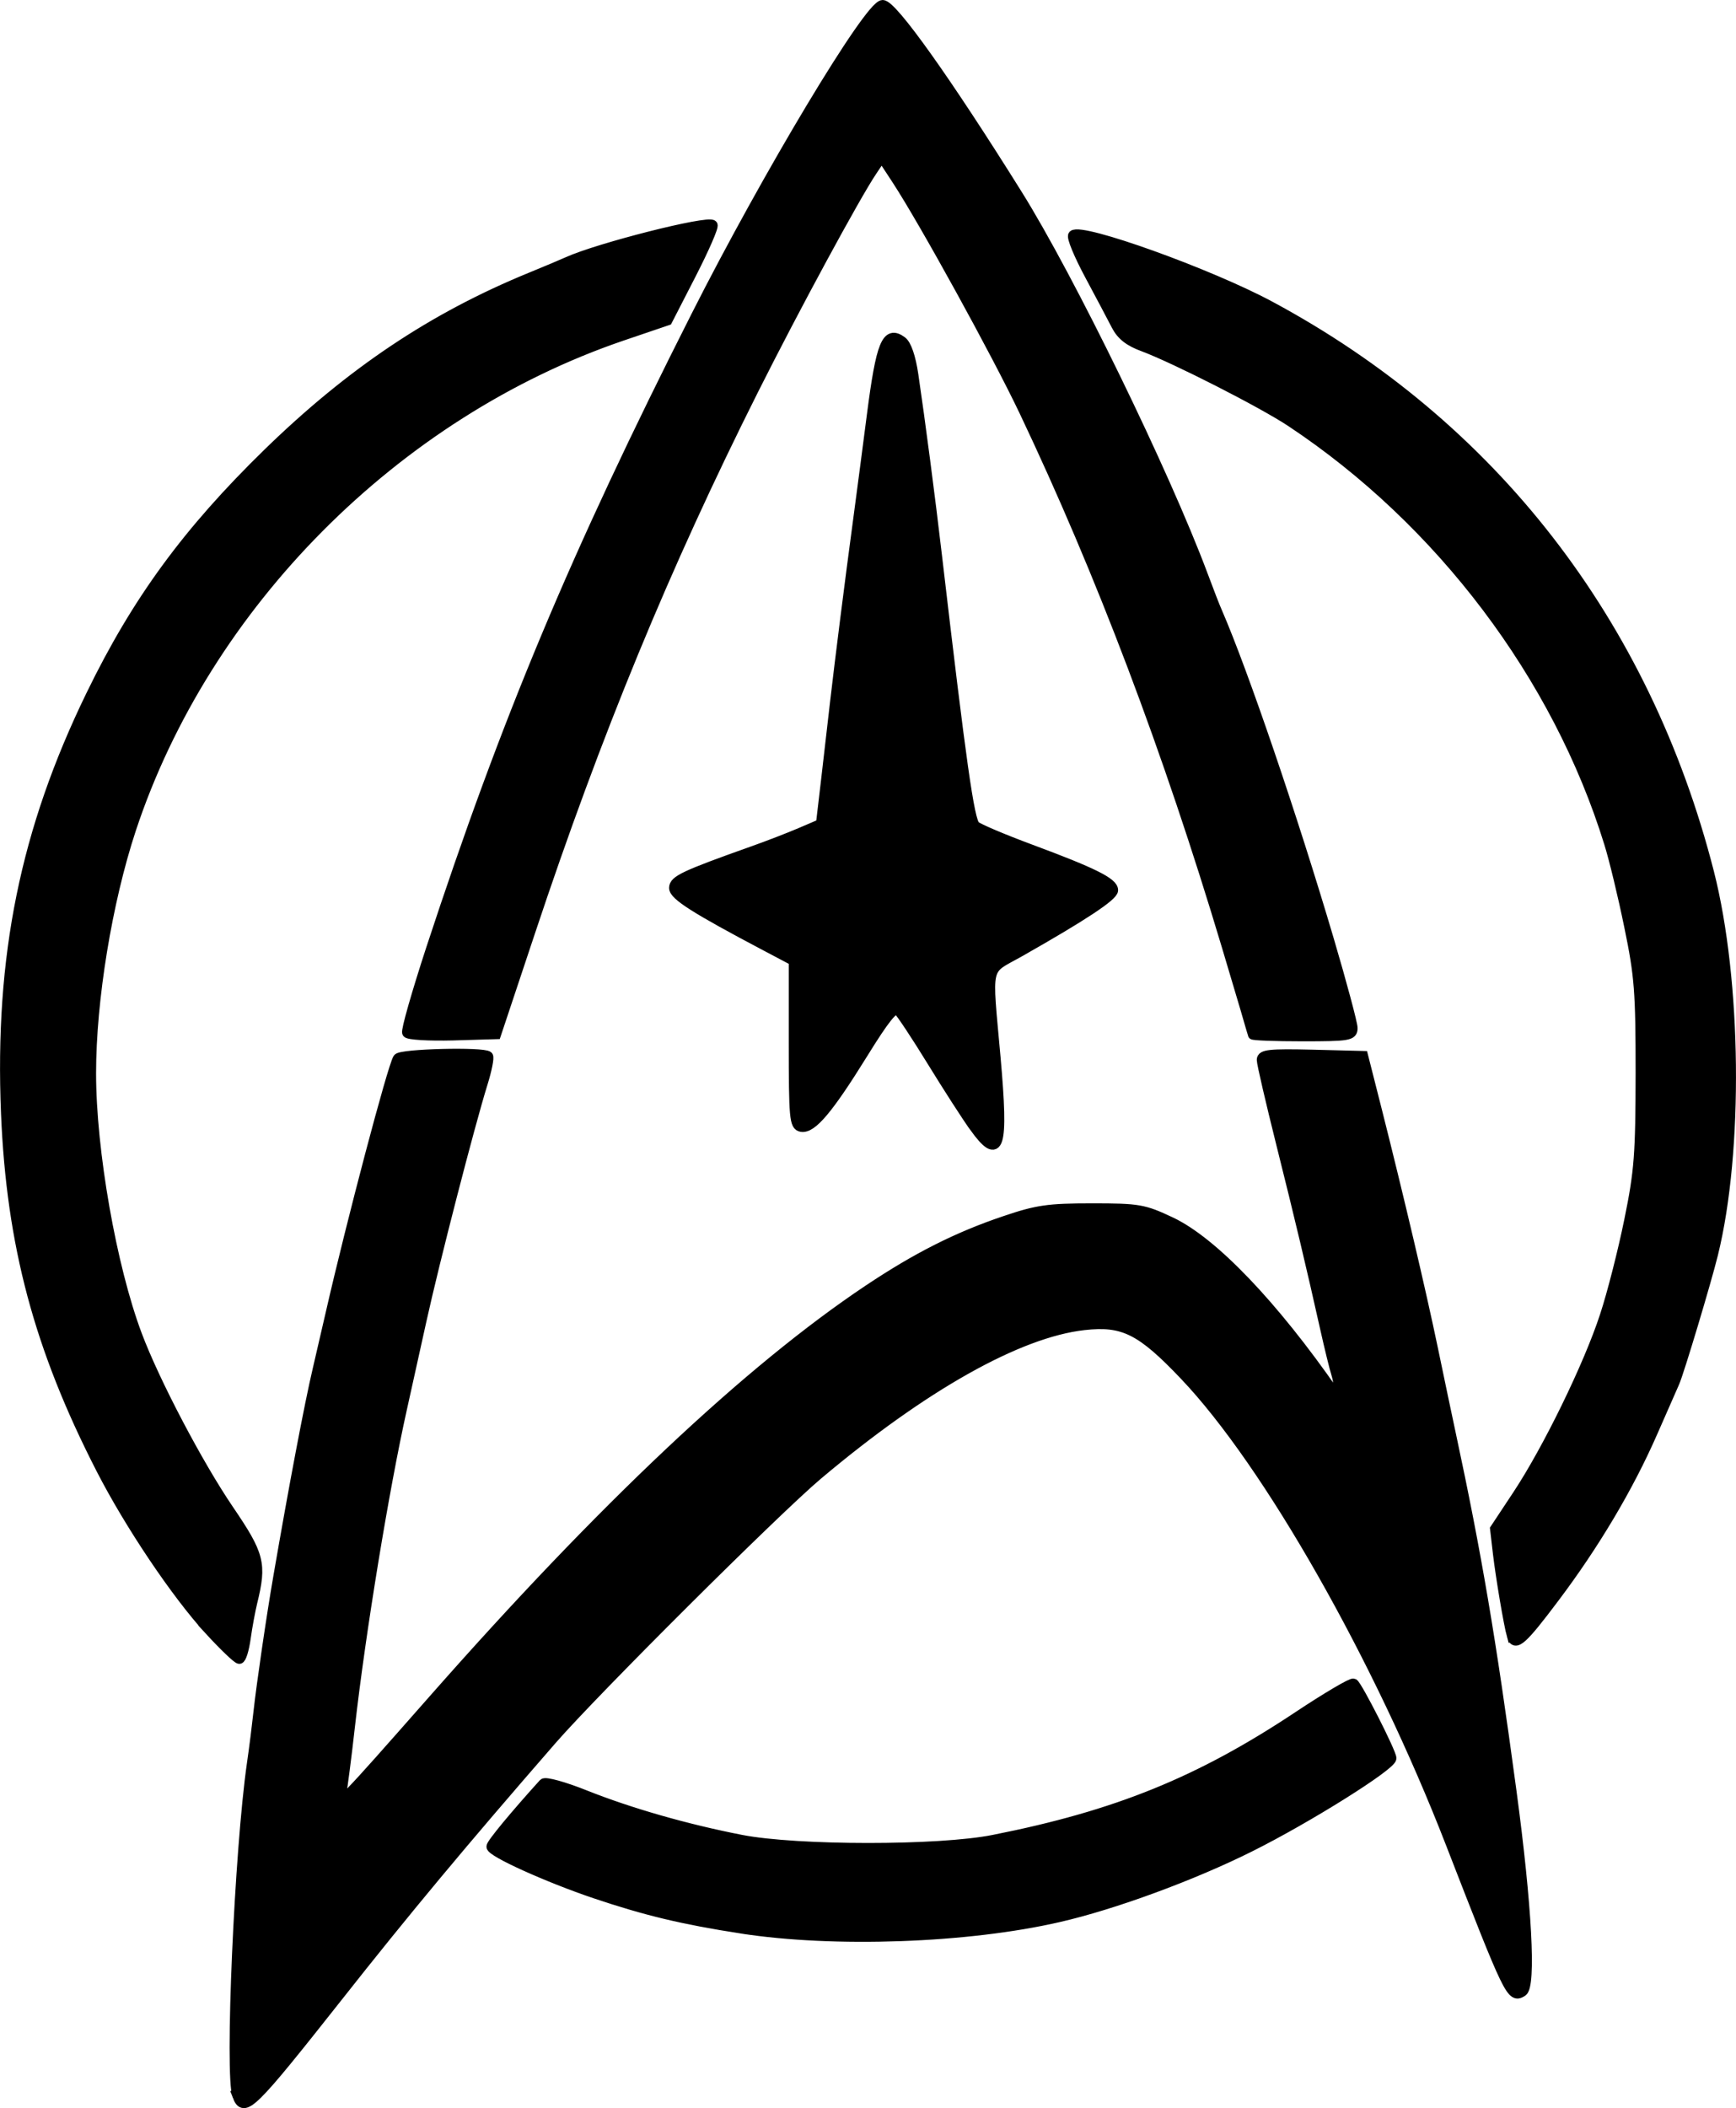 <?xml version="1.0" encoding="UTF-8"?> <svg xmlns="http://www.w3.org/2000/svg" viewBox="0 0 1207 1464.9"><path d="m283 717.7c-.9-1.5 6.6-27.7 16.6-58.3 52.5-159.8 100-273.3 184.2-439.7 49.4-97.7 120.6-216.3 129.9-216.3 6.8 0 44.2 52.4 93.7 131.6 36.4 58.2 102.4 193.5 129 264.6 4 10.8 8.5 22.4 10 25.7 18.1 41.7 52.3 142 77.7 227.9 9 30.5 16.4 58.1 16.4 61.2 0 5.3-2.6 5.8-34.8 5.8-19.1 0-34.8-.6-34.8-1.3s-8.1-28.3-18-61.2c-41-136.9-87.4-259.3-140.8-371.7-19.2-40.4-69.6-131.9-88.6-161l-10.5-16-6.7 10c-11.5 17.1-53.9 95.3-82.4 152.1-61.3 122.1-109.1 238-155.2 376.5l-23.7 71.1-30.2.9c-16.6.4-30.9-.4-31.8-1.9zm394.3 65.4c-5.2-7.2-18.4-27.7-29.4-45.6s-21.6-33.9-23.6-35.6c-2.7-2.2-9.1 5.7-24.3 30.3-24 38.7-35.5 52.3-42.9 50.9-4.8-.9-5.3-6.3-5.3-58.2v-57.2l-19.7-10.4c-48.5-25.6-63.5-35.1-63.5-40.3 0-5.3 7.4-8.8 54.4-25.5 10.8-3.8 26-9.7 33.7-13l14-6 3.5-29.8c1.9-16.4 4.8-41.3 6.4-55.5 3.5-30.1 10-81.7 16.3-128.5 3.1-23.4 6.2-46.8 9.2-70.2 6.4-49.7 10.3-59.3 21-51.4 3.2 2.3 6.2 11.1 8 23.3 4.6 31 11.8 85.9 16.4 125.5 17 145.3 22.5 184 26.6 187.9 2 1.9 19.3 9.2 38.4 16.3 43.4 16.1 57.5 23.1 57.5 28.5 0 4.1-21.4 18.2-65 42.9-24.4 13.8-22.7 6.2-16.7 73.7 5.6 63 2.6 72.3-15 47.9zm373.8 353.7c-2.3-8.3-7.8-41.1-9.7-57.2l-2-17.2 15.7-23.7c20.9-31.6 49.3-89.7 60.6-124.3 5.1-15.4 12.7-45.3 17-66.5 7-34.2 7.8-45.7 7.9-102.1 0-56.8-.8-67.6-7.9-101.9-4.3-21.1-10.6-47.2-14-58-35.9-116.1-117-223.6-221-292.6-20-13.3-80.8-44.2-102.8-52.4-9.9-3.6-15.3-7.9-18.8-14.7-2.7-5.3-11.1-21.1-18.6-35.1s-12.7-26.5-11.4-27.7c5.7-5.4 94.8 26.6 136.7 49.1 154.6 82.9 261.1 220.1 305.5 393.7 19.2 75.1 20.5 193.6 2.8 265.3-4.7 19.1-23.6 82-26.8 89.2-1.5 3.3-8.4 19-15.3 34.8-16.7 38.1-40.4 77.9-68.3 114.9-22.1 29.4-27.4 34.2-29.6 26.4zm-905.6-4c-23.1-25.2-55.5-73.4-75.3-112-43.2-84.2-62.3-155.9-66.1-247.1-4.5-109 13.4-196.9 59.2-290.9 31.8-65.4 67.2-113.6 123-168 57.9-56.3 114.7-94.3 182.6-122.1 10.8-4.4 22.4-9.3 25.7-10.8 21.4-9.7 97.5-29 100.9-25.6 1 1-5.7 16.3-14.8 34.1l-16.6 32.3-31.8 10.8c-157.3 53.7-289.5 186.5-341.2 343-16.5 50.1-27.7 118.2-27.7 169.3 0 53.8 14.2 134.6 31.9 181.7 12.3 32.8 42.5 90.2 63.8 121.5 21.5 31.6 23 37.5 16.4 64.4-1.4 5.8-3.5 17-4.6 25-1.1 7.9-3.1 14.4-4.5 14.4-1.5-.1-10.9-9.1-20.9-20zm370 207.4c-41.2-6.4-66.5-12.5-101.9-24.4-33.1-11.2-72-28.8-72-32.6 0-2.2 16.9-22.5 36.3-43.9 1.3-1.4 14.4 2.2 29.1 8.1 31.2 12.4 70 23.5 108.4 31 38.7 7.5 137.4 7.6 175.4 0 85.5-16.9 143.2-40.3 211.7-85.8 20-13.3 37.4-23.5 38.6-22.8 2.8 1.7 26.4 48 26.4 52 0 5.1-58.4 41.7-98.3 61.6-40 20-95 40.2-133.1 48.9-63.3 14.6-156.3 17.9-220.6 7.9zm-350.5 116.2c-5.5-14.2 1.4-171 10.1-231.1 1.6-10.8 3.6-27.1 4.6-36.3 1.9-17.5 8.9-65.7 13.8-93.8 10.6-61.5 21.6-119.6 27.3-143.7 1.6-6.7 5.6-24.3 9.1-39.3 14.3-62.6 42.8-170.5 46.7-176.7 2-3.3 59.6-4.7 62.8-1.6.9.9-.8 9.5-3.8 19.1-9 29-33.4 123.4-42.6 165.2-4.8 21.6-10.8 48.8-13.4 60.5-12.5 55.9-28.8 155.5-36.2 220.8-2.4 21.6-5.2 42.7-6 46.9-1.9 9.1-.2 7.3 63.6-65.1 118.1-134.1 219.5-229.5 302.7-285.1 33.7-22.5 62-36.8 95-47.9 22.4-7.6 30.1-8.7 60.5-8.7 32.7 0 36 .6 54.9 9.5 29.2 13.8 71.1 57.5 113.6 118.7 3 4.3 4-4 1.5-12.4-1.7-5.5-5.1-19.6-7.7-31.2-10-44.7-17.8-77.5-30.8-129.4-7.4-29.6-13.5-55.8-13.5-58.3 0-3.8 5.6-4.4 35.3-3.7l35.3.9 9.6 37.8c15.2 60.1 30.6 125.5 39.1 166.3 4.3 20.8 9.9 47.3 12.4 59 17.8 83.1 27.7 141.1 42.1 248 10.7 79.4 13.7 135.3 7.5 139.2-7.8 4.8-9 2.4-49.9-102.9-50.2-129.4-127-264.3-184.9-325.2-30.4-32-42.7-38.1-70.1-35-45.5 5.1-111.7 42.3-185 104-29.1 24.5-155.2 150-184.9 184.1-61.9 71.1-101.8 118.9-149.4 179.3-59.6 75.4-64.6 80.3-69.3 68.1z" stroke="#000" stroke-width="6.8"></path></svg> 